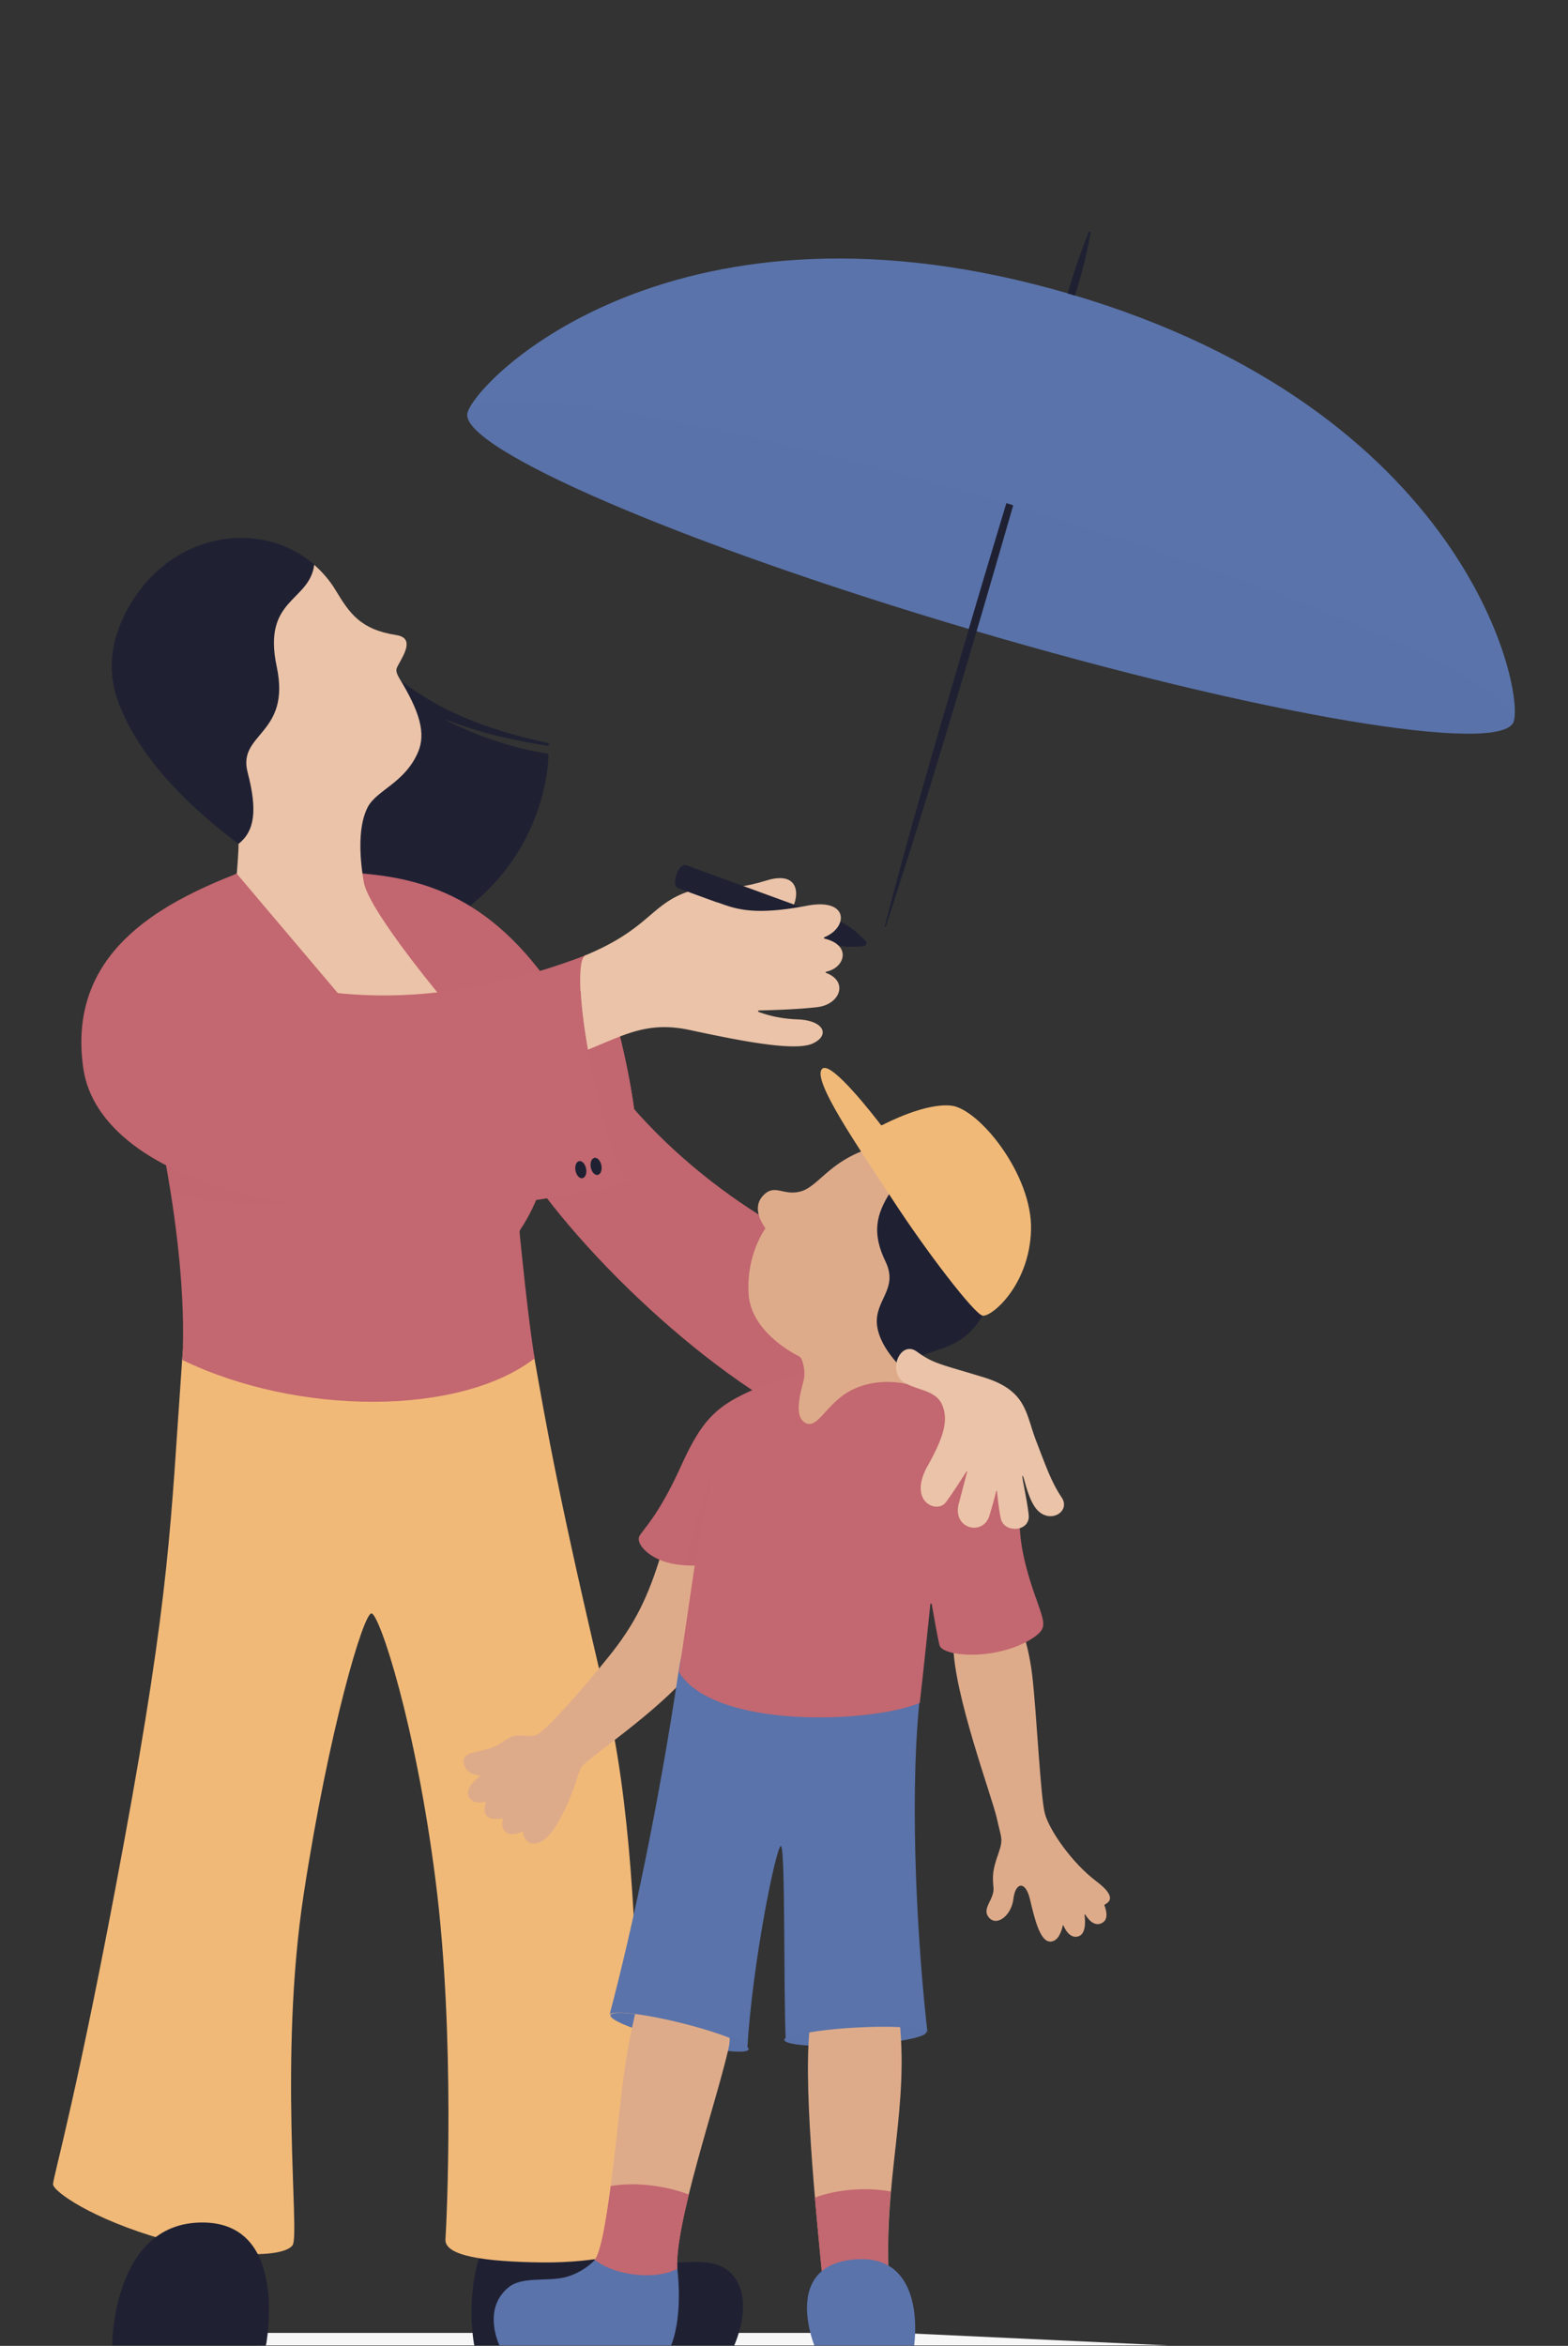 <svg viewBox="0 0 668 999" xmlns="http://www.w3.org/2000/svg" xml:space="preserve" fill-rule="evenodd" clip-rule="evenodd" stroke-linejoin="round" stroke-miterlimit="2">
  <rect x="0" y="0" width="668" height="999" fill="#333333" stroke="none"/>
  <g transform="matrix(1.002 0 0 .978 -272.395 0)">
    <path fill="none" d="M271.81 0h665.977v1021.28H271.81z"/>
    <clipPath id="a">
      <path d="M271.81 0h665.977v1021.28H271.81z"/>
    </clipPath>
    <g clip-path="url(#a)">
      <path d="M382.117 1021.563h392.156l-119.941-5.727h-288.38l16.165 5.727Z" fill="#f7f7f7" fill-rule="nonzero"/>
      <path d="M504.454 328.098c-3.692-.511-22.252-3.58-42.908-14.524-.1-.102 0-.307.1-.204 13.67 5.727 28.439 9 42.908 11.353.898.102.998-1.125.2-1.227-25.246-5.626-47.399-13.706-67.256-31.094-1.297-1.125-3.293-.818-4.29.512-.1.204-.2.306-.3.511-.599-.614-1.297-1.227-1.896-1.841l-22.252 16.979-8.083 76.403s25.745 41.731 65.36 13.808c36.62-25.774 38.916-64.232 39.016-69.858.1-.409-.2-.715-.599-.818ZM474.219 1021.563h109.165c.3 0 .599-.204.699-.409 1.297-3.068 8.481-21.274-1.597-31.502-11.076-11.251-34.126 3.068-44.504-11.251-10.378-14.32-51.988-21.377-60.47-.92-7.584 18.308-4.79 39.377-4.091 43.469.1.307.399.613.798.613Z" fill="#1f2133" fill-rule="nonzero"/>
      <path d="M461.247 975.128c-.4 7.16 16.465 9.717 41.112 10.023 24.746.205 39.016-5.114 39.016-5.114S549.757 826.31 529.6 739.78c-20.057-86.53-25.445-118.85-30.534-148.307-4.99-29.56-94.497-33.65-94.497-33.65s-50.192-37.742-55.281 34.366c-4.99 72.108-4.99 100.235-24.747 210.187-19.757 109.85-30.135 145.546-30.135 148.717 0 3.068 16.465 15.137 46.899 24.036 30.435 8.898 51.888 7.364 54.982 2.455 3.093-4.91-5.987-81.416 4.69-152.808s25.445-122.635 28.838-122.226c3.392.307 18.859 48.379 27.241 116.396 8.482 67.71 4.69 149.023 4.191 156.183Z" fill="#f1b978" fill-rule="nonzero"/>
      <path d="M372.638 380.364s21.853-2.762 53.285 0c31.432 2.761 62.665 14.012 91.703 68.119 29.037 54.107 84.418 88.678 113.456 99.52 29.037 10.841 40.013 95.12-7.484 75.176-47.498-19.945-110.562-82.03-134.012-123.76-23.45-41.73-105.473-45.617-105.473-45.617l-36.82-35.39 4.29-26.081 21.055-11.967Z" fill="#c36770" fill-rule="nonzero"/>
      <path d="M372.638 380.364s21.853-2.762 53.285 0c31.432 2.761 62.665 14.012 91.703 68.119 29.037 54.107 84.418 88.678 113.456 99.52 29.037 10.841 40.013 95.12-7.484 75.176-47.498-19.945-110.562-82.03-134.012-123.76-23.45-41.73-105.473-45.617-105.473-45.617l-36.82-35.39 4.29-26.081 21.055-11.967Z" fill="#c36770" fill-opacity=".25" fill-rule="nonzero"/>
      <path d="M442.388 425.981c-5.09-13.91-24.647-18.513-28.34-32.934-1.396-5.524-23.848-8.183-24.846-13.808-10.477.307-16.664 1.125-16.664 1.125l-21.055 11.864-4.29 26.082 36.82 35.39s41.411 8.284 58.275 11.557c-2.395-6.341 2.494-32.832.1-39.276ZM503.356 484.486c6.387 24.138-7.284 46.435-10.178 50.731-.3.512-.499 1.125-.399 1.637.599 5.932 3.692 38.457 6.386 54.618-31.831 25.16-100.683 25.059-149.777.716 2.794-53.902-14.868-122.942-14.868-122.942l168.836 15.24Z" fill="#c36770" fill-rule="nonzero"/>
      <path d="M344.498 518.955c26.842 9.103 64.86 3.17 64.86 3.17l-68.352-23.218c1.197 6.137 2.295 12.888 3.492 20.048Z" fill="#c36770" fill-opacity=".25" fill-rule="nonzero"/>
      <ellipse cx="628.8" cy="888.9" rx="30.3" ry="4" fill="#5a73aa" transform="matrix(.996 -.056 .054 1.021 -38.774 14.177)"/>
      <ellipse cx="552.9" cy="886.8" rx="4" ry="30.3" fill="#5a73aa" transform="matrix(.24 -.993 .969 .246 -431.249 1215.805)"/>
      <path d="M677.182 716.05c0 21.172 16.465 66.38 18.46 75.586 1.996 9.205 2.894 9 .6 15.751-2.296 6.648-2.495 9.308-1.996 14.524.499 5.216-5.289 9.103-1.896 13.092 3.392 3.989 9.58-1.023 10.377-8.183.799-7.16 5.09-8.08 6.985 0 1.896 8.08 4.191 18.513 8.582 18.616 3.592.102 4.99-4.91 5.388-6.853 0-.205.4-.307.4 0 .698 1.738 2.793 5.625 6.186 4.602 3.493-1.022 2.994-7.16 2.694-9.41 0-.102.2-.204.3-.102.998 1.637 3.692 5.523 7.084 3.682 3.194-1.636 1.597-6.239 1.098-7.568-.1-.205 0-.41.2-.512 1.297-.818 5.588-2.966-3.593-10.023-10.477-8.08-20.056-22.298-21.952-29.56-1.896-7.262-3.493-43.776-5.389-60.243-1.896-16.467-7.184-27.718-7.184-27.718l-26.344 14.32ZM552.95 676.774c-5.588 18.718-11.077 30.378-22.452 44.8-11.376 14.42-23.749 28.638-28.838 32.73-5.089 4.09-8.582-1.637-15.666 3.886-7.085 5.625-16.664 3.477-16.964 8.285-.399 5.42 5.09 6.443 6.786 6.648.2 0 .2.204.1.307-1.497 1.125-6.287 5.216-4.89 8.591 1.497 3.785 5.887 2.864 7.184 2.557.1 0 .3.103.2.205-.599 1.739-2.395 8.796 6.985 7.057.1 0 .2.103.2.205-1.397 7.875 4.989 7.262 8.282 5.523.1-.102.3 0 .3.205.498 5.42 6.984 8.898 14.069-2.762 7.184-11.865 8.78-21.888 10.777-25.468 2.095-3.58 33.029-24.445 46.3-41.526 13.271-17.081 16.265-56.97 16.265-56.97l-28.638 5.727Z" fill="#deab8a" fill-rule="nonzero"/>
      <path d="M426.522 384.046c-2.196-12.887-2.096-25.263 1.696-32.628 3.792-7.364 15.567-10.432 21.254-23.627 3.692-8.489.699-18.103-7.883-32.525-1.896-3.375-1.197-4.091-.399-5.728 2.395-4.5 6.985-11.762-.798-12.99-15.467-2.454-19.957-9.614-25.845-19.535-2.494-4.296-5.687-7.978-9.18-11.149-29.935-7.057-55.98 30.991-55.98 30.991s26.045 77.325 23.85 90.724c.199 1.432-.7 12.887-.7 12.887l64.063 77.53 26.443-19.332s-34.426-41.73-36.521-54.618Z" fill="#ebc3a8" fill-rule="nonzero"/>
      <path d="M405.467 245.864c-22.95-20.456-63.164-14.524-80.826 22.195-6.786 14.217-6.486 27.105-2.195 38.56.2.41.299.818.499 1.228 5.687 14.626 18.959 35.491 50.291 59.63 6.985-5.626 8.083-14.73 3.892-31.196-4.39-17.184 18.56-16.263 12.373-46.027-6.186-29.764 13.87-28.025 15.966-44.39Z" fill="#1f2133" fill-rule="nonzero"/>
      <ellipse cx="523.3" cy="476.6" rx="7.5" ry="49.2" fill="#c36770" transform="matrix(.977 -.207 .202 1.002 -76.69 95.97)"/>
      <ellipse cx="523.3" cy="476.6" rx="7.5" ry="49.2" fill="#c36770" transform="matrix(.977 -.207 .202 1.002 -76.69 95.97)"/>
      <ellipse cx="523.3" cy="476.6" rx="7.5" ry="49.2" fill="#c36770" fill-opacity=".5" transform="matrix(.977 -.207 .202 1.002 -76.69 95.97)"/>
      <path d="M597.953 383.33c-21.155 6.648-21.753-.102-35.723 5.728-13.97 5.83-15.567 15.853-41.411 26.9l-.798.511c-1.497 1.637-1.896 7.262-1.497 15.24 22.451-7.773 80.028-27.718 85.815-31.196 7.284-4.296 10.777-22.502-6.386-17.183Z" fill="#ebc3a8" fill-rule="nonzero"/>
      <path d="M634.674 412.275a29.858 29.858 0 0 1-11.176-1.84l-63.464-23.73c-2.893-1.125.1-11.25 3.692-9.921l63.464 23.73c3.592 1.329 6.785 3.477 9.58 6.136l2.993 2.864c.998.92.3 2.557-.998 2.557l-4.091.204Z" fill="#1f2133" fill-rule="nonzero"/>
      <path d="M523.513 466.791c-5.488-27.206-6.586-49.913-2.594-50.833-57.876 22.604-104.575 20.558-139.6 9.307-35.025-11.25-8.681-44.901-8.681-44.901-33.13 13.296-72.445 34.878-65.36 84.893 7.085 50.015 103.178 80.393 233.398 49.3-3.991.818-11.775-20.559-17.163-47.766Z" fill="#c36770" fill-rule="nonzero"/>
      <path d="M623.099 423.117c7.983-1.636 10.976-11.557-.699-14.421a.322.322 0 0 1 0-.614c10.079-4.194 10.478-17.183-7.384-13.706-22.052 4.296-29.836 1.637-37.52-1.227-5.787-2.148-44.404 23.013-58.872 32.73-.1 7.466.997 18.513 3.193 31.196 15.566-6.444 25.345-12.479 43.207-8.592 20.456 4.5 44.604 9.512 52.287 5.932 7.684-3.58 4.89-10.126-6.386-10.535-8.382-.307-14.17-2.352-16.564-3.273-.3-.102-.2-.613.1-.613 4.09-.103 16.264-.41 24.746-1.432 9.879-1.125 13.371-11.149 4.091-14.831-.499-.102-.499-.511-.2-.614Z" fill="#ebc3a8" fill-rule="nonzero"/>
      <ellipse cx="628.8" cy="888.9" rx="30.3" ry="4" fill="#5a73aa" fill-opacity=".25" transform="matrix(.996 -.056 .054 1.021 -38.774 14.177)"/>
      <ellipse cx="552.9" cy="886.8" rx="4" ry="30.3" fill="#5a73aa" fill-opacity=".25" transform="matrix(.24 -.993 .969 .246 -431.249 1215.805)"/>
      <path d="M524.81 983.924c5.588-8.49 9.28-59.016 12.673-83.359 3.393-24.343 11.675-51.856 11.675-51.856s37.818 19.433 32.43 43.367c-5.388 23.933-22.85 75.994-21.853 95.735.998 19.74-23.05 14.933-23.05 14.933l-11.975-10.535v-8.285h.1ZM621.702 993.13c-2.794-29.15-9.08-90.52-4.99-114.249 4.092-23.627 31.632-45.617 37.12-3.17 5.389 42.446-7.184 73.233-3.791 120.998 1.596 23.32-28.34-3.58-28.34-3.58Z" fill="#deab8a" fill-rule="nonzero"/>
      <path d="M605.936 888.598c-.1-2.25 13.271-4.807 29.935-5.728 16.664-.92 30.235.103 30.335 2.353-3.991-35.39-7.883-98.19-3.493-143.807 4.391-45.618-49.693-43.367-49.693-43.367s-44.105-28.537-52.686 29.968c-8.582 58.505-19.558 111.589-29.337 149.33.499-2.148 14.07-.613 30.235 3.478s28.938 9.205 28.339 11.353c2.195-37.844 12.273-88.064 14.27-88.37 1.995-.308 1.097 64.027 2.095 84.79Z" fill="#5a73aa" fill-rule="nonzero"/>
      <path d="M712.806 697.333c-.1-.41-.3-.819-.4-1.228 0-.102 0-.102-.1-.204-2.993-8.592-6.585-20.456-6.884-31.4-.5-19.127-7.484-42.447-32.131-55.13s-52.986-15.751-74.54-7.057c-21.154 8.591-27.54 13.808-37.42 36.207-9.878 22.4-16.664 27.923-17.761 30.684-.998 2.762 2.794 7.57 9.28 10.228 6.486 2.66 14.369 2.25 14.369 2.25s-6.087 42.243-6.686 46.436c14.868 24.752 81.126 22.4 102.38 13.399 1.696-14.83 4.49-42.958 4.49-42.958 0-.41.6-.41.6 0 .797 4.603 2.494 14.626 3.292 17.797 1.098 4.091 14.968 5.728 27.241 2.352 6.586-1.738 11.077-4.295 13.97-6.546 3.992-3.375 3.692-5.114.3-14.83Z" fill="#c36770" fill-rule="nonzero"/>
      <path d="M611.324 590.449a2.978 2.978 0 0 1 1.397 1.534c.599 1.637 1.597 5.114.898 8.694-1.098 5.012-4.69 15.956.699 18.922 5.388 2.966 9.08-9.307 20.456-14.728 11.375-5.421 22.75-2.148 22.75-2.148-2.195-12.172 3.493-28.639 7.185-31.503 3.692-2.761 2.595-56.868 2.595-56.868s-4.092-20.15-23.15-15.035c-19.06 5.216-24.049 17.183-31.732 19.433-7.684 2.25-11.276-3.784-16.365 2.148-4.59 5.319.1 12.274 1.098 13.706.1.102.1.306 0 .511-1.198 1.739-8.083 12.58-6.985 28.639 1.097 15.24 17.163 24.65 21.154 26.695Z" fill="#deab8a" fill-rule="nonzero"/>
      <path d="M672.193 500.34s29.237 46.026 18.76 69.653c-10.478 23.627-32.63 14.728-33.329 27.923 0 0-11.575-9.82-12.872-20.764-1.297-10.944 9.28-15.75 3.592-27.82-5.687-12.07-4.29-20.354 2.295-30.582 6.586-10.228-4.49-24.036-4.49-24.036l26.044 5.625Z" fill="#1f2133" fill-rule="nonzero"/>
      <path d="M621.602 465.257c-5.388 3.989 15.367 34.469 29.736 57.073 14.768 23.218 34.625 49.606 38.218 50.527 3.592.92 19.857-12.888 20.655-37.026.799-24.138-22.152-53.186-34.027-54.414-10.876-1.125-26.642 7.16-29.237 8.49-.2.102-.499.102-.598-.103-2.295-3.068-20.656-27.513-24.747-24.547Z" fill="#f1b978" fill-rule="nonzero"/>
      <path d="M657.525 602.723c-9.28-4.398-3.094-19.536 4.09-14.217 7.185 5.318 9.58 5.318 28.24 11.148 18.66 5.83 17.961 15.65 22.552 27.82 4.59 12.274 6.685 18.207 10.876 24.65 4.191 6.546-6.486 12.581-11.874 3.376-3.094-5.217-4.291-13.092-4.79-12.888-.499.205 1.796 9.512 2.594 16.979.799 7.569-10.577 8.182-11.874 1.534-.998-5.114-1.397-9.819-1.597-11.864 0-.205-.299-.205-.299 0a269.672 269.672 0 0 1-2.894 10.637c-2.694 9.205-15.866 5.83-13.072-5.114 1.797-6.75 2.994-11.763 3.593-13.91 0-.205-.2-.307-.3-.103-1.596 2.455-5.887 9.512-8.88 13.501-3.693 4.91-16.266-.307-7.584-16.058 7.284-13.296 8.581-20.047 6.286-26.081-2.295-6.137-8.78-6.444-15.067-9.41Z" fill="#ebc3a8" fill-rule="nonzero"/>
      <path d="M649.941 996.811c-1.098-15.649-.499-29.559.599-42.548-11.775-2.25-24.348-.41-32.231 2.659a4360.207 4360.207 0 0 0 3.293 36.207c.1 0 30.035 26.9 28.339 3.682ZM531.496 951.91c-1.996 15.138-4.091 28.127-6.686 32.014v8.182l11.974 10.535s23.949 4.91 23.05-14.933c-.398-7.262 1.797-19.024 4.89-32.116-9.18-3.682-22.551-5.625-33.228-3.682Z" fill="#c36770" fill-rule="nonzero"/>
      <path d="M557.24 1021.154c5.19-13.5 2.595-33.241 2.595-33.241s-5.987 3.887-17.862 2.557c-11.874-1.432-17.163-6.444-17.163-6.444s-4.99 5.728-13.072 7.671c-7.484 1.74-17.961-.409-23.549 4.194-10.677 8.796-5.09 22.91-3.991 25.366.1.204.299.409.598.409h71.846c.2-.103.499-.307.598-.512ZM618.409 1021.563c-.1 0-.3-.102-.3-.204-1.097-2.864-12.772-34.98 17.164-37.537 29.736-2.455 25.744 33.752 25.245 37.435 0 .204-.2.306-.3.306h-41.81Z" fill="#5a73aa" fill-rule="nonzero"/>
      <path d="M320.25 1021.563h63.863c.4 0 .798-.306.898-.716 1.098-6.546 7.783-53.493-27.54-53.083-35.225.306-37.82 46.333-37.92 53.083-.099.307.3.716.7.716Z" fill="#1f2133" fill-rule="nonzero"/>
      <path d="M915.47 314.086c-4.39 15.137-107.47-2.66-230.305-39.788-122.836-37.128-218.829-79.472-214.538-94.61 4.29-15.137 89.407-101.974 256.548-51.55 167.14 50.425 192.685 170.81 188.295 185.948Z" fill="#5a73aa" fill-rule="nonzero"/>
      <ellipse cx="686" cy="263.1" rx="27.9" ry="232.3" fill="#5a73aa" fill-opacity=".25" transform="matrix(.282 -.981 .957 .289 247.822 843.854)"/>
      <path d="M701.031 219.476c-.4-.102-.798-.205-1.297-.41-4.49 15.24-8.98 30.48-13.371 45.72-12.972 45.208-26.843 92.871-38.318 138.489 0 .102 0 .204.1.307.1 0 .2 0 .3-.103 19.258-60.243 37.02-122.532 54.183-183.39-.5-.306-1.098-.409-1.597-.613ZM727.275 128.241c.498.205 1.097.307 1.596.512 2.794-9.001 5.09-18.206 6.686-27.514.1-.41-.5-.614-.699-.205-2.095 4.91-3.792 9.82-5.488 14.831a272.271 272.271 0 0 0-3.592 11.967c.499.102.998.205 1.497.41Z" fill="#1f2133" fill-rule="nonzero"/>
      <ellipse cx="511.1" cy="519.8" rx="2.3" ry="3.7" fill="#1f2133" transform="matrix(.98 -.195 .19 1.004 -80.851 87.1)"/>
      <ellipse cx="517.6" cy="518.4" rx="2.3" ry="3.7" fill="#1f2133" transform="matrix(.98 -.195 .19 1.004 -80.453 88.347)"/>
      <path d="M563.028 681.581c2.395.103 4.091.103 4.091.103 2.395-15.956 5.688-30.276 7.484-37.23.1-.307-.4-.512-.499-.205-2.594 6.75-7.484 20.763-11.076 37.332Z" fill="#c36770" fill-opacity=".25" fill-rule="nonzero"/>
    </g>
  </g>
</svg>